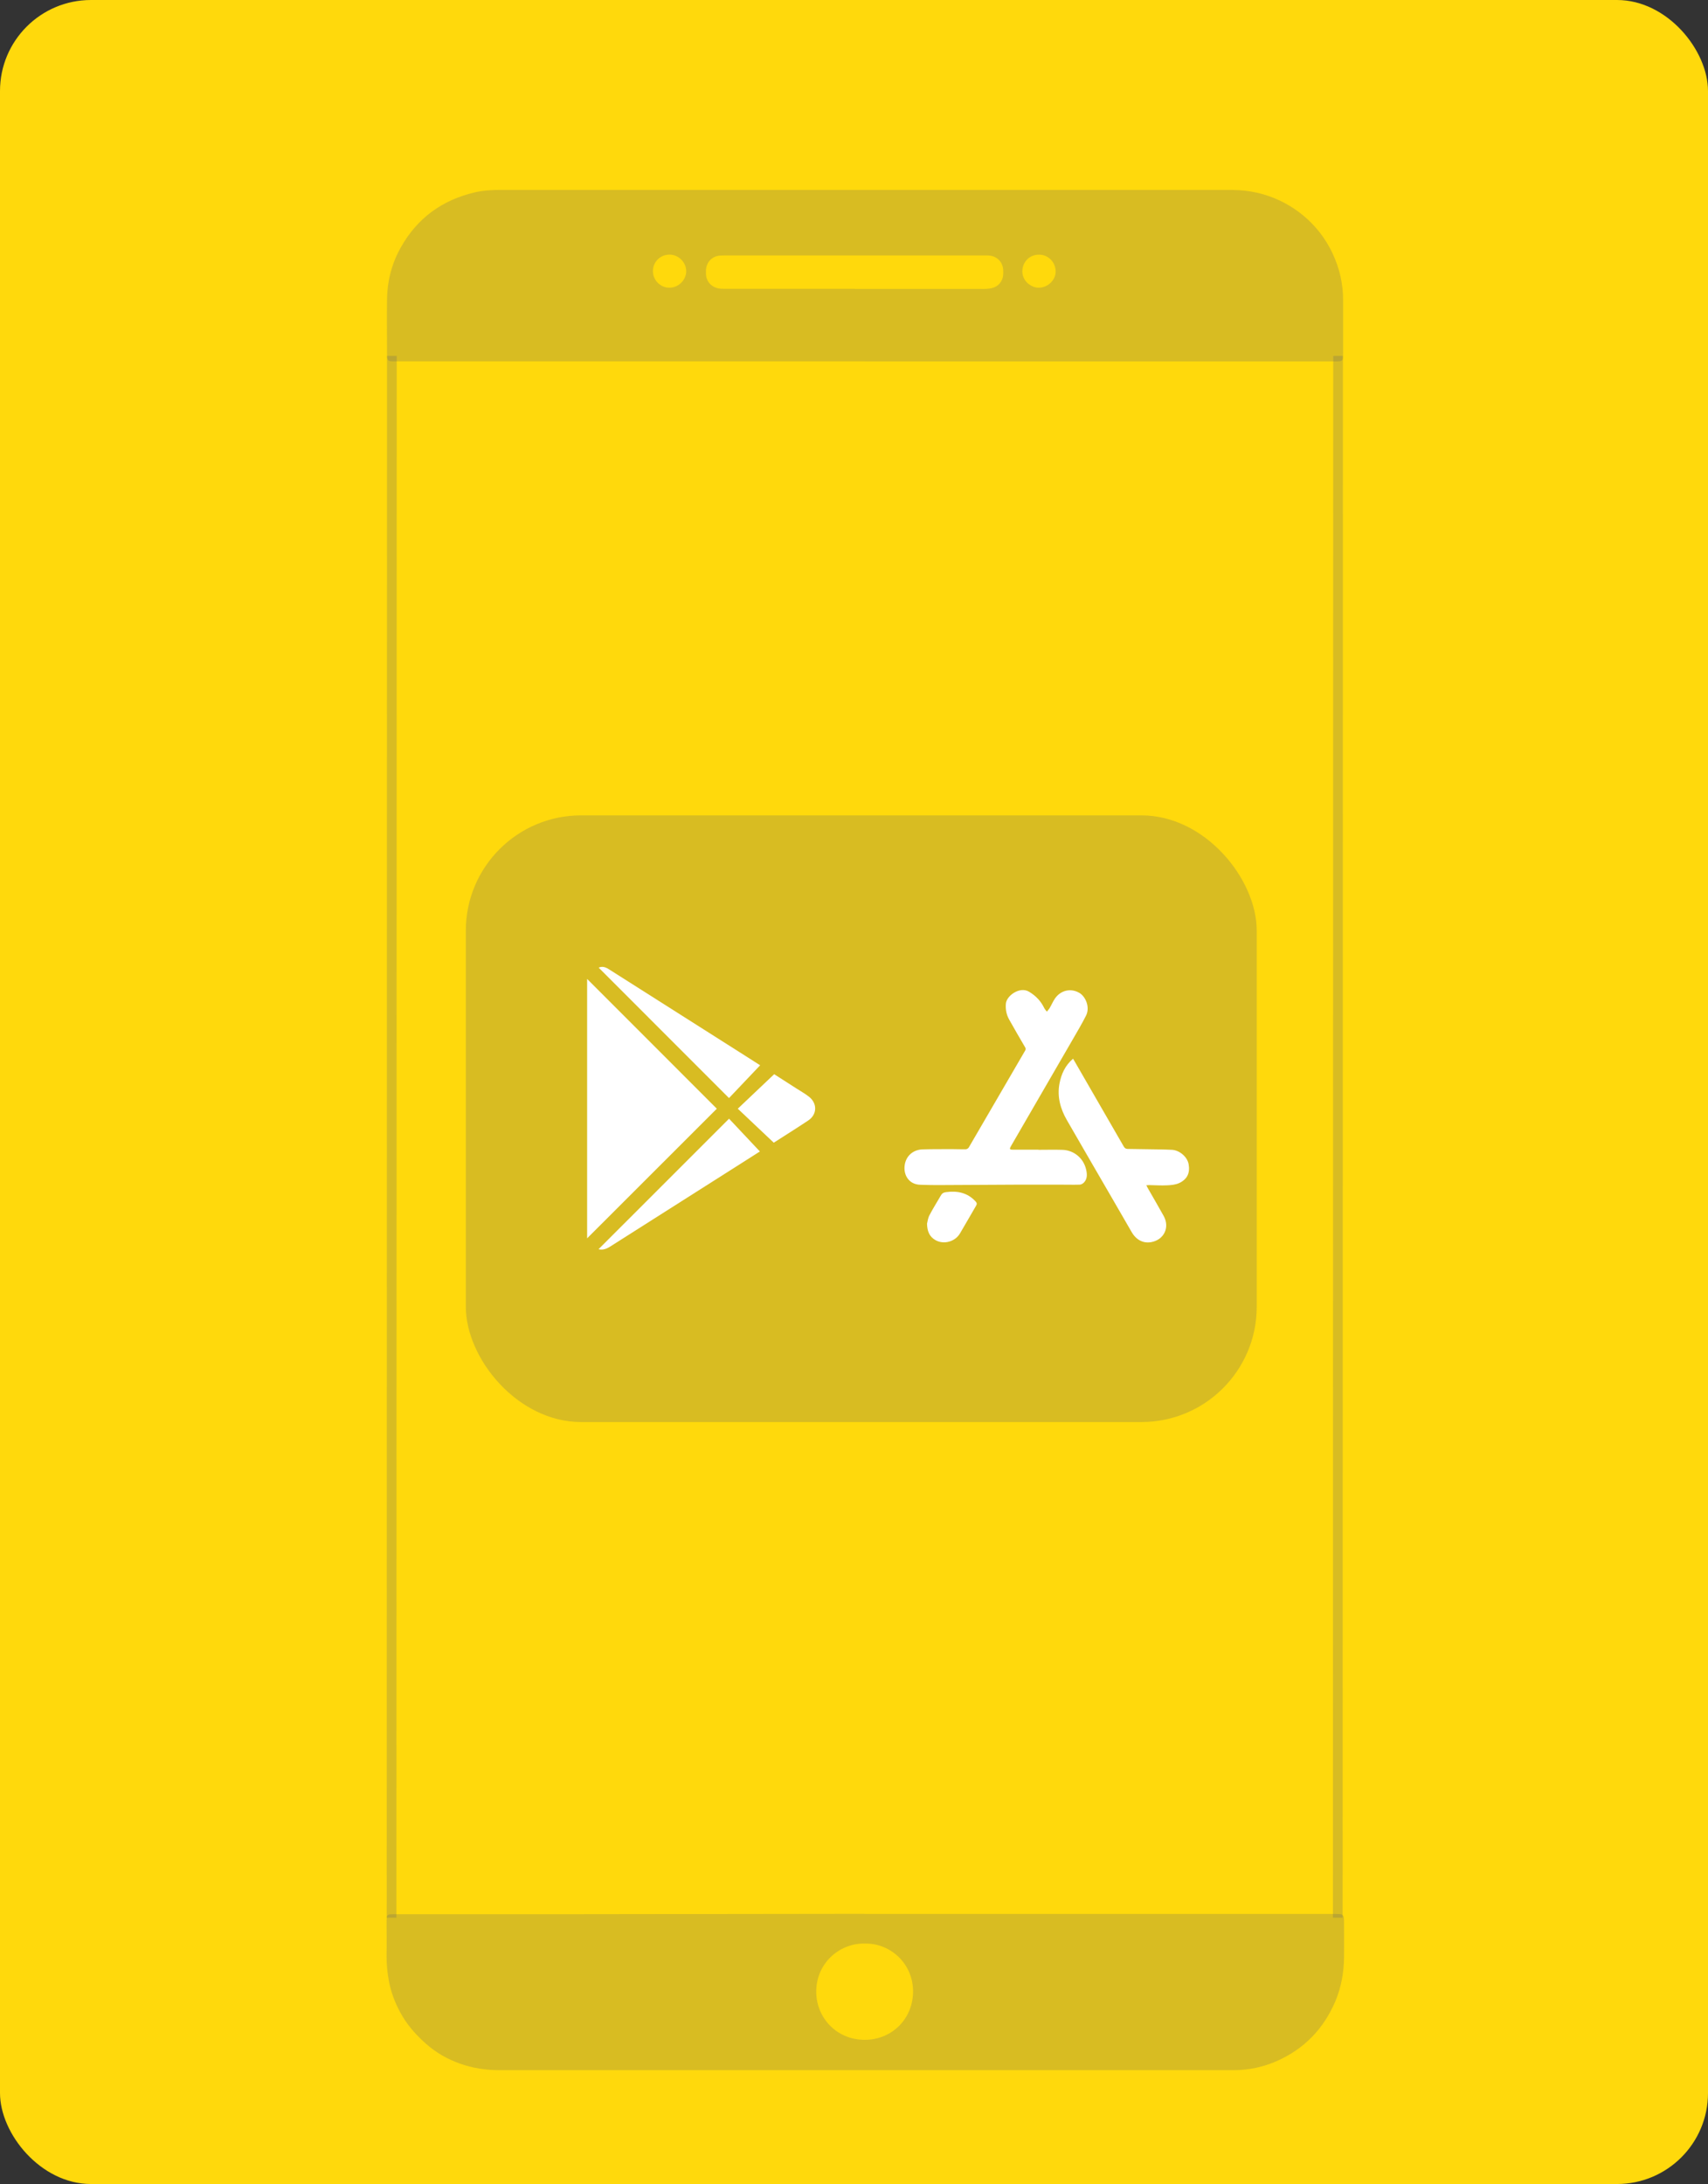 <svg xmlns="http://www.w3.org/2000/svg" id="Layer_2" data-name="Layer 2" viewBox="0 0 352 450"><rect x="0" y="0" width="352" height="450" fill="#333333" stroke="none"/><defs><style>      .cls-1 {        fill: #fff;      }      .cls-2 {        fill: #666;      }      .cls-2, .cls-3 {        opacity: .25;      }      .cls-4 {        fill: #ffd90c;      }      .cls-3 {        fill: none;        stroke: #666;        stroke-miterlimit: 10;        stroke-width: 2px;      }    </style></defs><g id="Layer_1-2" data-name="Layer 1"><rect class="cls-4" width="352" height="450" rx="18.75" ry="18.75"></rect><path class="cls-2" d="m178.22,74.45c-31.95,0-63.9,0-95.85,0-.51,0-1.03,0-1.54,0-.85-.03-1.03-.22-1.07-1.11-.01-.23,0-.47,0-.7,0-3.64-.04-7.28,0-10.91.05-3.79.95-7.38,2.82-10.71,3.38-6.05,8.5-9.78,15.21-11.37,1.78-.42,3.59-.52,5.42-.52,7.84,0,15.67,0,23.51,0,41.93,0,83.87,0,125.8,0,.89,0,1.77,0,2.66.05,8.13.4,15.8,5.23,19.46,13.06,1.43,3.05,2.16,6.25,2.16,9.61,0,3.54,0,7.09,0,10.63,0,.47-.02.93-.06,1.4-.02.27-.28.51-.56.54-.23.03-.46.04-.7.04-.47,0-.93,0-1.4,0-31.95,0-63.9,0-95.85,0Zm-2.09-14.92c8.58,0,17.15,0,25.73,0,.47,0,.93.02,1.4-.01.42-.03.84-.07,1.24-.18,1.23-.32,2.09-1.32,2.23-2.58.05-.41.05-.84.01-1.26-.12-1.48-1.19-2.61-2.66-2.82-.41-.06-.84-.05-1.26-.05-17.76,0-35.51,0-53.27,0-.37,0-.75,0-1.12.02-1.68.13-2.83,1.32-2.94,2.99-.01.19,0,.37,0,.56-.07,1.67,1.09,3.16,3.09,3.29.46.03.93.02,1.4.02,8.72,0,17.43,0,26.15,0Zm37.96-.25c1.86,0,3.56-1.63,3.47-3.46-.1-1.98-1.66-3.36-3.44-3.35-2.07.01-3.43,1.62-3.43,3.45,0,2.12,1.99,3.4,3.4,3.36Zm-76.08,0c1.89-.03,3.47-1.66,3.41-3.51-.06-1.81-1.67-3.34-3.48-3.31-1.96.04-3.43,1.57-3.38,3.5.05,1.85,1.6,3.35,3.44,3.32Z"></path><path class="cls-2" d="m178.22,394.35c32.09,0,64.17,0,96.26,0,.56,0,1.12,0,1.68.04.48.03.76.32.8.81.03.37.03.75.03,1.12,0,2.33.03,4.66,0,7-.05,3.1-.56,6.12-1.78,9-2.42,5.71-6.44,9.87-12.13,12.37-2.76,1.21-5.67,1.83-8.7,1.85-.98,0-1.96,0-2.94,0-49.53,0-99.06,0-148.59,0-2.79,0-5.48-.43-8.09-1.36-2.57-.92-4.91-2.25-6.96-4.07-2.11-1.87-3.96-3.95-5.3-6.45-1.07-1.98-1.87-4.05-2.31-6.27-.38-1.93-.56-3.87-.52-5.84.04-2.1,0-4.2,0-6.3,0-.37,0-.75.03-1.12.03-.44.27-.67.72-.7.47-.03.93-.02,1.4-.02,11.19,0,22.39,0,33.58,0,20.94-.02,41.88-.05,62.82-.08,0,0,0,.02,0,.03Zm.15,6.11c-5.08-.2-9.96,3.74-10.15,9.58-.17,5.36,3.89,10.14,9.8,10.25,5.64.1,10.04-4.17,10.15-9.76.11-5.92-4.66-10.13-9.79-10.07Z"></path><line class="cls-3" x1="80.76" y1="73.33" x2="80.7" y2="395.13"></line><line class="cls-3" x1="275.76" y1="73.33" x2="275.7" y2="395.13"></line><rect class="cls-2" x="96" y="168" width="163" height="125" rx="23.76" ry="23.76"></rect><path class="cls-1" d="m214,236.91c1.68,0,3.35-.05,5.03.01,2.29.09,4.5,1.76,4.91,4.57.12.82.02,1.56-.55,2.16-.22.23-.58.43-.88.44-1.36.04-2.72,0-4.08,0-2.8,0-5.6-.01-8.4,0-5.63.02-11.26.07-16.9.09-1.18,0-2.36-.03-3.53-.07-2.2-.08-3.39-1.88-3.17-3.89.21-1.98,1.69-3.33,3.71-3.4,2.06-.06,4.12-.04,6.18-.05.9,0,1.8.05,2.7.03.22,0,.53-.19.64-.38,3.88-6.64,7.74-13.3,11.61-19.95.15-.26.14-.44-.01-.69-1.11-1.91-2.23-3.81-3.3-5.74-.55-1-.76-2.07-.66-3.25.13-1.61,2.85-3.61,4.78-2.45,1.41.85,2.43,1.92,3.13,3.37.13.27.36.49.54.73.19-.25.42-.48.58-.75.37-.63.66-1.32,1.07-1.93,1.21-1.76,3.32-2.22,5.1-1.15,1.2.73,2.2,2.89,1.32,4.65-.81,1.61-1.73,3.16-2.63,4.72-4.28,7.41-8.58,14.81-12.87,22.22-.31.54-.24.68.39.68,1.77.01,3.54,0,5.3,0,0,0,0,0,0,0Z"></path><path class="cls-1" d="m236.25,244.22c.14.28.23.48.34.66,1.08,1.89,2.18,3.76,3.23,5.66,1.3,2.35.08,4.9-2.55,5.39-1.63.3-3.08-.42-4.03-2.04-1.28-2.19-2.54-4.4-3.81-6.59-3.19-5.51-6.4-11.01-9.57-16.53-1.33-2.31-2.01-4.81-1.52-7.47.37-1.96,1.15-3.76,2.81-5.16.15.25.27.46.39.67,3.35,5.8,6.7,11.6,10.04,17.4.19.33.4.51.81.52,2.21.02,4.41.06,6.62.1.83.01,1.65.04,2.48.08,1.54.06,3.21,1.41,3.48,3,.3,1.77-.28,3.05-1.91,3.83-.76.37-1.7.45-2.57.49-1.23.06-2.46-.03-3.69-.05-.14,0-.29.02-.55.04Z"></path><path class="cls-1" d="m191.06,252.09c.1-.36.17-1.09.48-1.68.74-1.42,1.6-2.77,2.4-4.16.22-.39.55-.55.98-.61,2.36-.33,4.47.09,6.15,1.92.27.3.3.5.1.85-1.12,1.9-2.2,3.83-3.33,5.73-1.01,1.71-3.35,2.36-5.07,1.37-1.16-.67-1.7-1.74-1.72-3.42Z"></path><path class="cls-1" d="m121,255.15v-53.45c8.9,8.91,17.84,17.85,26.73,26.74-8.8,8.79-17.74,17.73-26.73,26.71Z"></path><path class="cls-1" d="m156.65,219.5c-2.18,2.29-4.31,4.54-6.41,6.75-9.02-9.03-17.96-17.96-26.86-26.87.64-.28,1.24-.22,2.08.31,3.35,2.12,6.7,4.25,10.04,6.37,6.05,3.84,12.09,7.67,18.14,11.51,1.05.67,2.09,1.34,3.01,1.92Z"></path><path class="cls-1" d="m123.35,257.39c8.93-8.92,17.86-17.86,26.9-26.89,2.06,2.19,4.2,4.47,6.35,6.75-1.16.74-2.51,1.6-3.86,2.46-9.01,5.72-18.02,11.44-27.03,17.16-.75.48-1.53.73-2.36.52Z"></path><path class="cls-1" d="m159.47,235.45c-2.51-2.37-4.93-4.66-7.42-7.01,2.55-2.41,4.97-4.71,7.5-7.11,1.3.84,2.9,1.86,4.49,2.88.89.58,1.83,1.09,2.67,1.75,1.77,1.39,1.71,3.68-.16,4.92-2.39,1.59-4.83,3.11-7.08,4.56Z"></path></g></svg>